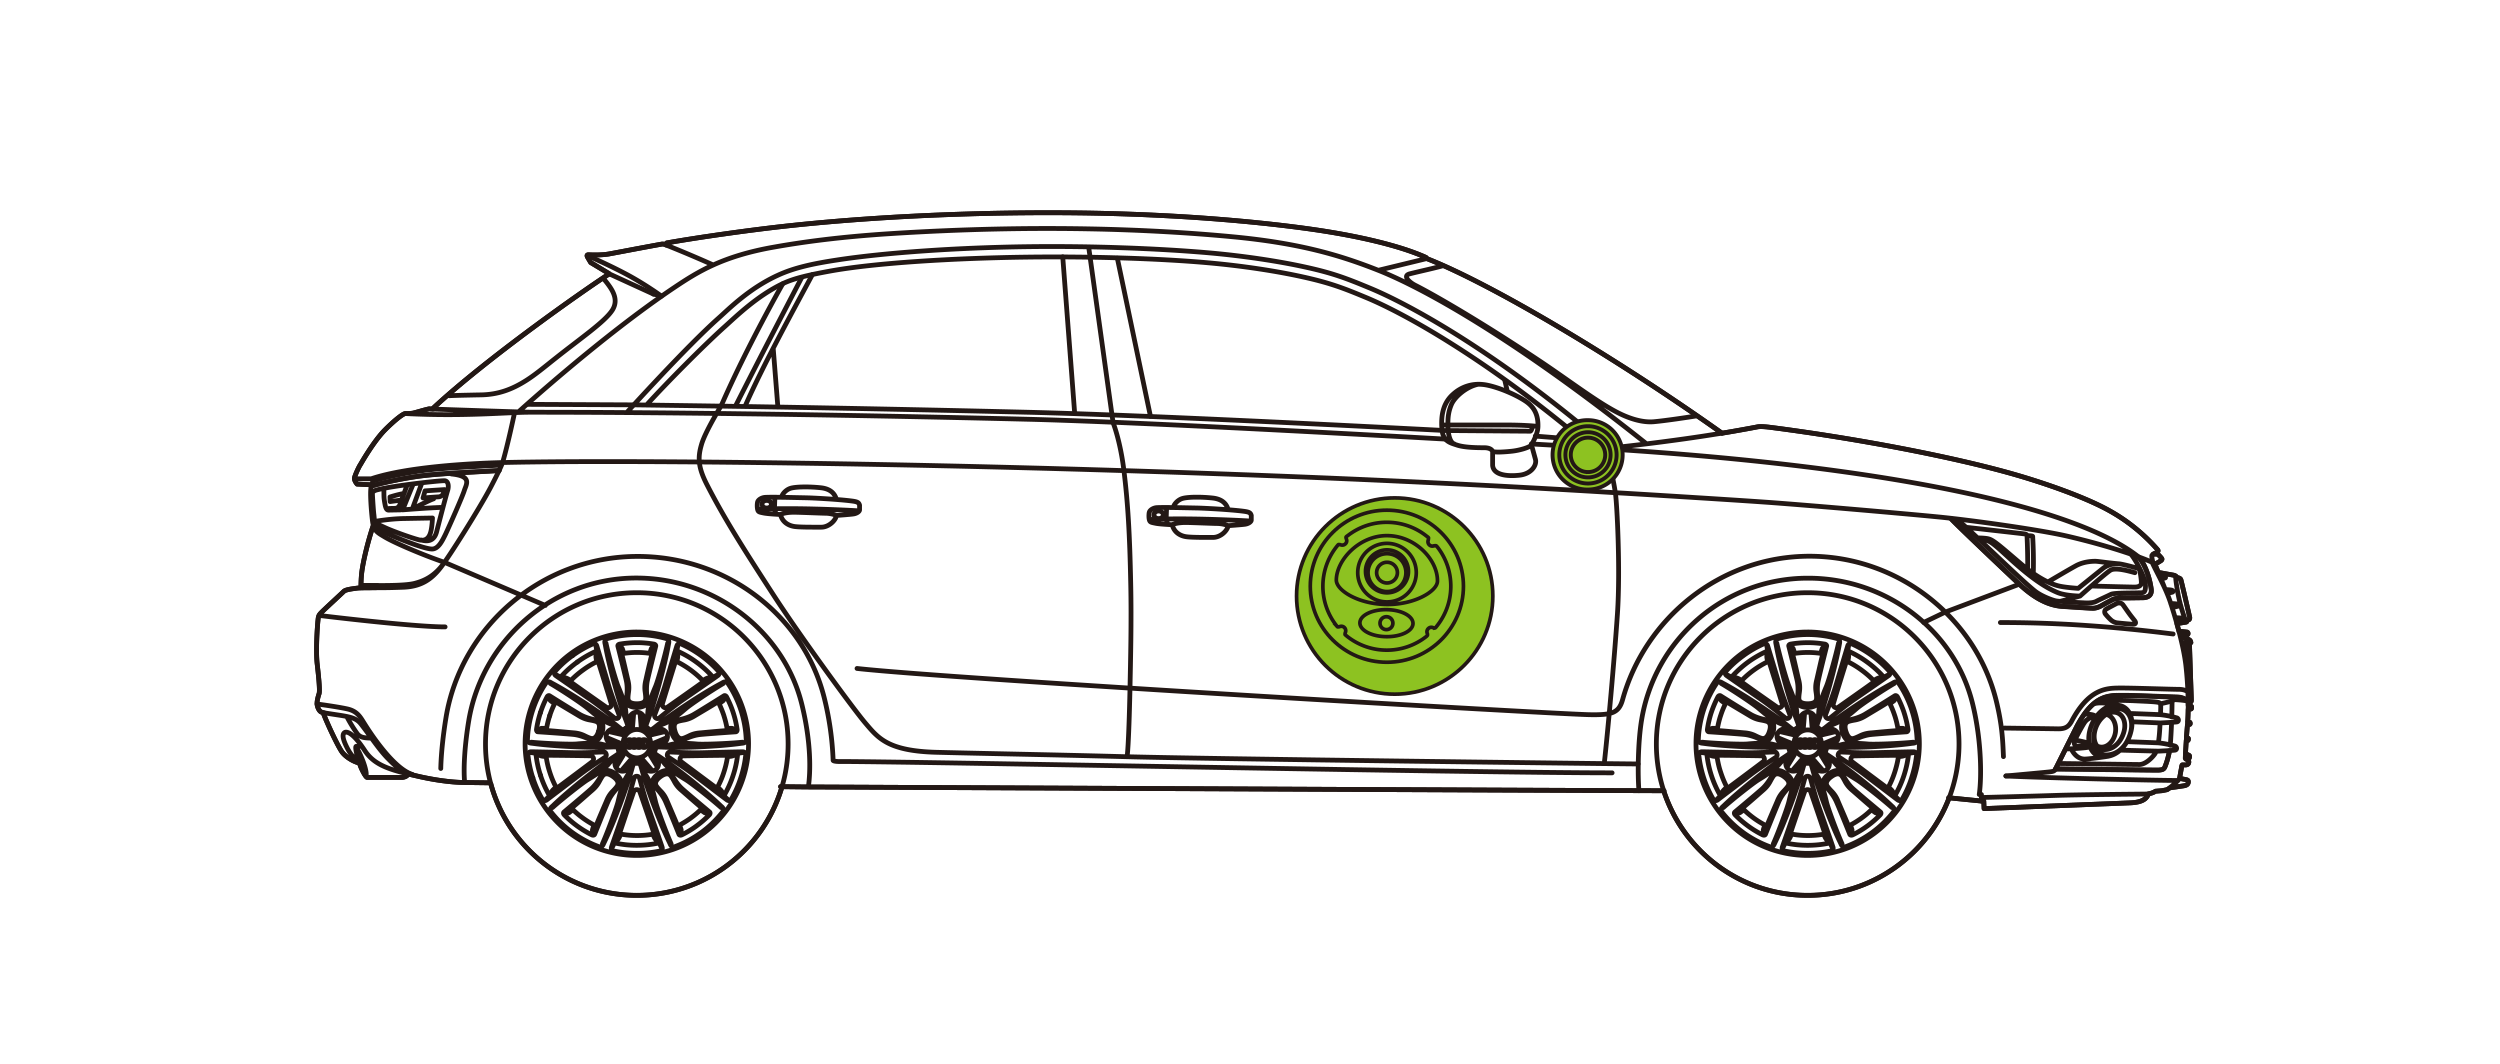 <svg xmlns="http://www.w3.org/2000/svg" width="155.91" height="66.35"><path fill="none" stroke="#231815" stroke-width=".299" stroke-linecap="round" stroke-linejoin="round" d="M33.46 45.478c.05-.345.133-.69.241-1.032m.583.186a5.775 5.775 0 00-.194.772s-.031.162.11.164c.146.002 1.361.117 1.514.129.15.012.416.026.743.186.206.102.385.179.472.175.067-.005.259-.005.397-.438m.22.07c-.099.301-.327.59-.53.522-.205-.065-.699-.354-1.267-.41-.566-.056-2.196-.164-2.196-.164-.061-.002-.106-.065-.093-.16m4.341 1.544a.17.17 0 00-.149-.13m-2.482 3.79c.093.028.256.044.329-.008.07-.055.235-.172.235-.172m-1.276-.142c.618-.555 1.861-1.533 2.193-1.736.334-.203.994-.604 1.317-.995.183-.224.308-.327.479-.445.174-.118.311-.161.28-.256-.032-.096-.054-.19-.054-.19m-3.986 2.349c-.291.228-.295.304-.349.446-.029.088-.308.338-.308.338m-.208-.023c.063.105.188.1.264.046.125-.092 1.43-1.089 2.044-1.559.611-.47 1.399-.97 1.62-1.122m.82-.443s.03.104.039.152c.005.049-.095.127-.262.234-1 .652-2.848 2.109-3.873 3.104-.071.065-.261.187-.098.394m4.466-3.505a.476.476 0 00-.402.194.476.476 0 00.108.664m.226-1.306c.022.078.063.166.104.236 0 0 .052.064-.005.154l-.462.764m-2.708 4.07a6.737 6.737 0 01-1.326-1.271m-.555-.806a7.082 7.082 0 01-.593-1.34m.479-.155c.139.438.334.872.567 1.273m.92 1.197c.244.25.512.48.802.692m.363-.493a5.173 5.173 0 01-.61-.509s-.123-.11-.009-.198c.117-.088 1.032-.896 1.149-.996.113-.099.319-.266.487-.586.11-.203.207-.373.28-.418.06-.037.211-.148.579.118m.137-.185c-.259-.187-.609-.285-.736-.112-.126.174-.356.697-.783 1.077-.425.38-1.677 1.426-1.677 1.426-.049.038-.049.115.019.184m2.605-3.801a.174.174 0 01-.02.16c-.01.012-.019.023-.032.031m-.704 4.831c-.057-.081-.121-.229-.092-.313.026-.089.088-.279.088-.279m.53 1.169c.336-.76.882-2.244.974-2.627.087-.381.266-1.129.537-1.56.154-.243.215-.391.277-.591.058-.201.057-.348.155-.348.1 0 .196-.002.196-.002m-.998 4.512c-.123.349-.198.379-.319.473-.072.056-.224.397-.224.397m2.467-.838c.071-.012.148-.045.115-.158-.028-.113-.819-2.436-.859-2.525a.084.084 0 00-.016-.027.215.215 0 00-.166-.082.213.213 0 00-.161.076c-.006.011-.014.021-.02.03a218.13 218.13 0 00-.855 2.525c-.033.114.049.146.12.155.303.051.615.076.921.076.304.001.617-.021.921-.07m-2.38 1.03c-.12-.025-.151-.146-.123-.235.046-.147.59-1.698.848-2.427.26-.727.489-1.631.565-1.889m.164-.913s-.106 0-.155.007c-.05.008-.09.127-.14.319-.312 1.155-1.125 3.363-1.754 4.647-.043.086-.098.304-.344.216m1.952-5.336a.476.476 0 01-.728.548m1.169-.615c-.079 0-.175-.013-.254-.031 0 0-.075-.027-.146.051l-.582.677M35.7 51.923c.512.37 1.058.658 1.618.869m.938.275c.479.103.977.153 1.459.151m0-.501a6.378 6.378 0 01-1.388-.15m-1.423-.502a6.683 6.683 0 01-.907-.55m.359-.495c.217.158.443.299.671.422 0 0 .144.082.192-.055.046-.137.53-1.257.591-1.398.059-.141.152-.388.404-.647.163-.166.289-.312.311-.397.02-.066.078-.246-.291-.514m.135-.187c.257.186.46.49.334.666-.13.174-.554.554-.782 1.074-.229.524-.834 2.041-.834 2.041-.022.059-.098.082-.182.039m2.805-3.654a.184.184 0 00-.146.066.084.084 0 00-.019.039m2.836 3.53c.055-.081.123-.229.095-.314l-.092-.277m-.53 1.169c-.335-.76-.883-2.245-.973-2.625-.09-.381-.265-1.131-.539-1.557a2.107 2.107 0 01-.276-.594c-.06-.201-.058-.348-.156-.346a2.316 2.316 0 01-.199-.008m1.005 4.516c.124.351.196.378.316.474.076.055.227.394.227.394m-.087.192c.12-.024.153-.146.122-.234-.044-.147-.587-1.698-.849-2.424-.259-.729-.488-1.633-.565-1.891m-.17-.917s.11.003.159.011.091.129.142.32c.312 1.153 1.128 3.361 1.758 4.645.041.088.096.304.341.216m-1.955-5.335a.474.474 0 00.726.546m-1.171-.617c.083 0 .179-.008.257-.025 0 0 .077-.029.145.047l.586.68m3.031 3.832c-.51.371-1.057.66-1.619.871m-.938.275a6.774 6.774 0 01-1.457.149m0-.501c.459 0 .933-.047 1.386-.148m1.422-.504a6.15 6.15 0 00.908-.55m-.357-.493a6.78 6.78 0 01-.673.422s-.146.082-.19-.055c-.048-.136-.533-1.259-.593-1.398-.061-.141-.154-.389-.405-.646-.163-.167-.288-.313-.315-.397-.016-.066-.074-.246.296-.515m-.137-.185c-.26.185-.461.49-.334.664.125.175.552.555.783 1.078.229.522.835 2.037.835 2.037.019.059.095.08.182.037M39.71 48.41c.056 0 .113.024.15.07.006.012.016.025.02.038m4.377 2.164c-.097.028-.256.044-.327-.008a50.602 50.602 0 01-.239-.171m1.276-.143c-.617-.555-1.862-1.531-2.195-1.734-.336-.203-.992-.604-1.318-.994a2.068 2.068 0 00-.478-.445c-.173-.117-.313-.16-.278-.256l.057-.189m3.98 2.345c.294.226.301.304.352.446.029.086.309.336.309.336m-2.976-2.586c-.018.054-.018.127.019.177.007.011.016.019.022.026.075.062 2.045 1.529 2.141 1.598.096.064.152 0 .184-.068.141-.271.265-.563.355-.852.094-.287.171-.594.217-.896.013-.072.007-.158-.114-.162-.114-.006-2.568.03-2.661.036h-.004a.205.205 0 00-.159.141zm3.183 2.564c-.06.104-.186.101-.261.045-.126-.09-1.432-1.084-2.045-1.555-.612-.472-1.4-.968-1.623-1.122m-.815-.441s-.036.104-.043.153c-.009.049.09.125.26.233 1.001.65 2.851 2.107 3.877 3.101.07.065.261.187.099.392m-4.472-3.5a.476.476 0 01.298.858m-.223-1.302a1.07 1.07 0 01-.11.232s-.052.064.005.153l.465.763m2.711 4.07a6.775 6.775 0 001.325-1.274m.552-.806c.247-.423.447-.879.595-1.339m-.477-.155c-.14.438-.336.872-.573 1.273m-.918 1.198c-.242.248-.511.48-.802.692m-.357-.494c.215-.156.419-.326.607-.509 0 0 .122-.11.008-.196-.115-.089-1.033-.896-1.149-.996-.116-.098-.32-.266-.487-.586-.111-.203-.211-.371-.28-.418-.059-.037-.216-.147-.584.121m-.137-.189c.258-.185.609-.283.736-.11.127.174.356.698.786 1.076.426.38 1.68 1.424 1.68 1.424.05.038.046.116-.021.186m-2.605-3.799c-.017.047-.017.112.019.157a.076.076 0 00.03.032m4.233-1.605c-.06-.08-.18-.187-.27-.187h-.291m.949.864c-.828.086-2.408.146-2.8.115-.387-.035-1.157-.096-1.647.03-.282.072-.44.085-.649.08-.209-.006-.346-.052-.38.043a1.977 1.977 0 01-.064.185m4.603.442c.372-.011.421-.072.548-.156.072-.055.446-.093.446-.093m.155.141c.011-.121-.092-.189-.186-.189-.154 0-1.797.037-2.569.059-.771.021-1.7-.039-1.973-.045m-.92-.125s.035-.101.059-.145c.022-.045.148-.047.345-.037 1.192.063 3.547-.033 4.963-.234.092-.013.32 0 .31-.26m-5.677.211a.475.475 0 00.744-.522m-.948.922a1.25 1.25 0 00.053-.253s-.004-.08.093-.121l.825-.347m4.583-1.699c.192.602.301 1.209.325 1.809m-.027.976a6.584 6.584 0 01-.31 1.434m-.476-.155a6.07 6.07 0 00.286-1.366m-.038-1.506a6.257 6.257 0 00-.242-1.033m-.582.187c.083.256.148.512.193.771 0 0 .036.162-.11.164-.145.002-1.36.117-1.51.131-.154.012-.42.026-.742.187-.208.101-.385.177-.472.174-.071-.004-.259-.004-.402-.438m-.215.072c.097.303.323.588.53.521.202-.064.692-.355 1.264-.411.57-.056 2.198-.166 2.198-.166.06-.002.106-.063.09-.159m-4.344 1.545a.176.176 0 01.112-.119.122.122 0 01.042-.008m3.412-3.496c-.004.1-.035.258-.111.311l-.235.171m.258-1.258c-.718.418-2.032 1.3-2.327 1.555-.297.255-.879.758-1.352.943a2.042 2.042 0 00-.571.318c-.168.129-.25.248-.33.188-.08-.059-.161-.115-.161-.115m3.459-3.06c.307-.212.379-.189.533-.194.093-.003.416-.189.416-.189m-3.381 2.028a.212.212 0 00.177.035.132.132 0 00.029-.015c.082-.051 2.086-1.465 2.18-1.539.093-.073.047-.146-.004-.197a5.944 5.944 0 00-1.485-1.085c-.069-.034-.149-.054-.192.056-.038.112-.765 2.456-.788 2.549-.003.012-.003.023-.003.035a.209.209 0 00.086.161zm3.423-2.236c.081.092.04.207-.039.262-.122.092-1.475 1.027-2.111 1.466-.636.437-1.354 1.032-1.566 1.198m-.674.64s.087.062.133.085c.046.021.148-.05.304-.174.927-.753 2.882-2.061 4.144-2.73.087-.047.258-.189.407.025m-4.712 3.174a.46.46 0 01.311-.322.475.475 0 01.598.305m-1.306-.192c.063.047.131.113.185.178 0 0 .047.065.147.043l.87-.205m4.706-1.324a6.722 6.722 0 00-.8-1.657m-.597-.772a6.833 6.833 0 00-1.09-.98m-.294.406c.372.27.725.589 1.032.938m.857 1.241c.161.31.301.636.41.978m-.579.19a6.365 6.365 0 00-.296-.737s-.068-.149-.185-.067c-.12.085-1.175.707-1.305.786-.129.078-.351.223-.707.285-.229.039-.418.082-.485.138-.054.041-.205.155-.063.589m-.22.069c-.096-.303-.085-.668.124-.733.202-.067.771-.125 1.262-.415.492-.288 1.875-1.158 1.875-1.158.05-.035.123-.01.169.075m-4.42 1.306c.043.033.104.051.16.033.012-.004.025-.012.038-.018m-.22-4.524c-.095.031-.233.113-.262.199l-.091.276m1.118-.634c-.174.814-.604 2.336-.756 2.697-.152.36-.448 1.07-.479 1.577-.018.29-.055.444-.126.642-.07.196-.158.313-.078.37.081.06.16.122.16.122m1.839-4.242c.106-.354.063-.421.02-.568-.025-.088.053-.451.053-.451m.182-.104c-.113-.049-.209.026-.238.116-.049.147-.521 1.72-.737 2.461-.22.74-.562 1.607-.653 1.861m-.405.842s-.085-.067-.118-.103c-.037-.035 0-.157.072-.344.427-1.115 1.063-3.382 1.31-4.789.016-.093.097-.303-.152-.375m-1.555 5.463a.476.476 0 00-.264-.869m.586 1.188a1.14 1.14 0 00-.229-.128s-.078-.021-.084-.125l-.076-.891m-.197-4.884c.63 0 1.239.084 1.818.246m.922.331c.446.197.878.449 1.268.734m-.295.406a6.325 6.325 0 00-1.212-.697m-1.444-.427a6.362 6.362 0 00-1.057-.089m0 .612c.268 0 .532.018.791.053 0 0 .166.018.124.156a66.532 66.532 0 00-.345 1.479c-.034.147-.103.405-.052.762.033.229.049.422.021.504-.027.065-.084.244-.54.244m.001.231c.315 0 .657-.129.657-.342 0-.218-.117-.775 0-1.332.124-.56.521-2.142.521-2.142.019-.06-.03-.121-.122-.137m.126 4.61a.192.192 0 01-.078-.144c0-.015.004-.03.007-.043m-2.269-4.322c.093.031.233.114.259.199l.091.278m-1.115-.632c.174.811.607 2.332.757 2.693.15.36.448 1.07.479 1.577.021.29.057.444.127.642.071.196.158.314.078.37l-.162.119m-1.84-4.237c-.105-.354-.063-.42-.019-.567.026-.089-.053-.452-.053-.452m-.182-.104c.109-.05.207.026.239.116.045.147.52 1.72.736 2.46.221.741.566 1.608.656 1.86m.402.837s.087-.063.123-.098c.035-.035-.003-.157-.071-.342-.431-1.117-1.068-3.381-1.316-4.787-.02-.096-.1-.305.148-.379m1.563 5.463a.47.47 0 01-.212-.393c0-.264.215-.476.476-.476m-.585 1.184a1.07 1.07 0 01.226-.124s.078-.021.087-.125l.072-.891m.197-4.884c-.631 0-1.242.086-1.824.248m-.917.331c-.446.197-.88.447-1.271.732m.298.404c.366-.271.78-.506 1.208-.692m1.448-.43a6.57 6.57 0 011.059-.089m-.001.612c-.27 0-.533.019-.792.055 0 0-.165.017-.124.156.043.137.31 1.33.347 1.479.036.148.102.404.052.763-.032.228-.052.423-.021.503.022.064.086.243.54.243m0 .23c-.32 0-.661-.129-.661-.342 0-.218.121-.775 0-1.332-.124-.559-.524-2.142-.524-2.142-.016-.06.028-.121.125-.137m-.125 4.61a.176.176 0 00.079-.144c0-.015-.003-.026-.005-.043m.255 1.789a.855.855 0 101.709 0 .855.855 0 10-1.709 0zm-6.116.004a6.966 6.966 0 006.968 6.966 6.966 6.966 0 100-13.932 6.967 6.967 0 00-6.968 6.966zm-2.47.019c0 5.213 4.227 9.438 9.438 9.438s9.434-4.225 9.434-9.438c0-5.211-4.223-9.437-9.434-9.437s-9.438 4.226-9.438 9.437zm75.564-20.47c-.551.091-2.025.312-2.713.371-.686.058-1.518-.181-2.355-.628-1.316-.698-3.027-2.016-4.838-3.219-3.641-2.424-6.508-4.071-7.676-4.664-.334-.168-.838-.59-.33-.717.611-.154 1.66-.381 2.09-.512m45.418 28.146c.014-.349.02-.673.02-.978 0 0 .133-.082.133-.133v-.119m-.163 1.585c-.012.32-.029.662-.053 1.03a4.685 4.685 0 01-.033.377m-.047.353a4.951 4.951 0 01-.275.979c-.059.147-.107.233-.496.233-.393 0-5.697-.071-6.334-.071m-2.258-11.53l-4.6 1.732-1.359.652m13.998 10.734c-.121.258-.346.483-1.119.517s-9.117.359-9.117.359l-.018-.463-.24-.018-1.949-.194m-98.695-1.397c.027-.091-.014-.412-.195-.887-.184-.475-.354-.779-.419-.84m3.228 1.636c-.052.187-.337.216-.337.216h-2.213c-.086 0-.352-.494-.456-.81-.107-.313-.353-1.128-.217-1.128.135 0 .342-.004.342-.004m.601-.504c-.4-.018-.694-.016-.897-.295a8.403 8.403 0 01-.645-1.058m.781 2.905c-.373-.087-.868-.394-1.077-.69-.281-.392-.976-1.902-1.146-2.373l.029-.07-.154-.041c-.095-.025-.207-.168-.265-.389-.06-.221.035-.547.106-.767.068-.222-.055-1.302-.117-1.835-.095-.811 0-2.314.053-2.78.025-.266.078-.317.261-.5.181-.18 1.229-1.147 1.342-1.258.109-.112.495-.159.84-.206.176-.021.625-.023 1.167-.023m0 0a39.023 39.023 0 001.774-.035c1.115-.058 1.733-.545 2.267-1.231.536-.685 2.411-3.672 3.099-4.972.683-1.303.757-1.57.757-1.57.314-1.045.744-3.086.744-3.086m1.002-.053c-1.522 0-4.094.278-7.812.082m-2.943 21.604c-.275-.081-.512-.421-.679-.747-.266-.521-.353-.875-.133-.979m6.237-6.572c-2.001 0-7.711-.697-7.711-.697m3.237-5.643c-.323.947-.641 2.238-.728 2.982-.041.348-.044.767-.044.767s.407.011 1.021.011l-.091.139m.091-.139h.006c.617 0 1.798.001 2.321-.135.526-.137 1.238-.406 1.859-1.313m0 .001c-1.151-.383-3.06-1.184-3.715-1.574-.373-.227-.611-.334-.724-.733m.001-.001a2.054 2.054 0 01-.049-.254c-.093-.759-.152-1.743-.1-2.069.013-.08.025-.146.04-.203m0 0c.044-.166.103-.23.236-.275.411-.139 1.974-.506 3.356-.659 1.384-.149 3.82-.245 4.519-.302m68.785-1.016c18.285 1.137 29.506 3.731 33.299 6.745m-110.2-4.493l-.896-.045s-.174-.19-.168-.365c.006-.117.255-.682.375-.854.039-.062.808-1.438 1.552-2.183.611-.611 1.118-.996 1.246-.996.127-.001.399-.006.502-.033.303-.075.75-.217.993-.262 0 0 .097.01.239.015m.001-.001c1.073.038 5.667.197 6.229.197 6.878 0 17.529.11 30.854.438 6.047.149 18.095.795 26.072 1.239m-17.402 4.264c-.024.141-.033.639-.033.719s.055.227.123.343m5.104-.219c-1.185-.069-4.164-.197-6.184-.094m6.261-.247c-.044-.175-.133-.222-.486-.268-.842-.109-2.457-.193-2.9-.202-.861-.015-1.962-.048-2.492-.024-.229.01-.463.153-.488.313m-.002-.001c-.022.141-.02.305 0 .407.037.2.11.196.391.256.277.06 1.043.091 1.043.091m0 0s.24-.137.838-.137c.337 0 1.759.061 1.944.061.417 0 .711.137.711.137m0-.001s.862-.059 1.068-.092c.208-.035.372-.152.372-.258v-.283m-1.44.633c-.052.322-.484.732-.941.732-.453 0-1.348.008-1.691-.045-.337-.051-.738-.252-.86-.748m3.492-.933c-.068-.229-.234-.652-.977-.731-.74-.079-1.569-.069-1.892.034-.32.105-.546.412-.546.561m29.507-3.973c-9.363-7.457-14.811-10.064-16.727-10.822-2.273-.897-4.779-1.686-9.12-2.095-4.915-.464-12.115-.782-21.324-.192-3.213.207-5.512.529-7.292.847-3.146.559-4.697 1.524-6.162 2.505-4.548 3.049-9.737 7.773-9.737 7.773m103.602 22.848a1.537 1.537 0 01-.094.13c-.191.186-.525.468-.525.468m.525-.468c-1.457-.002-8.352-.164-10.736-.28M98.643 27.403c-3-2.513-5.756-4.479-8.08-5.943-2.195-1.389-4.074-2.364-5.33-2.889-1.418-.59-2.234-.914-3.961-1.297-1.637-.363-3.753-.692-5.96-.888-2.949-.261-7.202-.405-11.282-.351-4.493.06-9.471.355-12.328.882-1.214.224-2.141.421-2.873.766-1.595.752-2.948 2.075-3.59 2.651-1.386 1.242-3.669 3.551-4.892 4.894m59.985 2.721c-3.566-3.075-6.84-5.424-9.535-7.107-2.225-1.389-4.121-2.364-5.391-2.887-1.43-.592-2.256-.916-4-1.299-1.65-.362-3.792-.692-6.022-.889-2.977-.26-7.181-.437-11.296-.383-4.542.061-8.991.385-11.895.831-1.515.231-2.667.483-3.684.952-1.804.826-3.058 2.105-3.706 2.68-2.009 1.787-5.692 5.854-5.692 5.854m-5.102 12.058l-6.29-2.69m97.224 12.117c-.043-1.064-.084-1.988-.453-3.499-1.262-5.106-6.035-8.999-11.646-8.999-5.578 0-10.264 3.902-11.654 8.952m-.653 4.558c-8.877-.002-43.264-.705-48.238-.707-.125 0-.342-.023-.342-.076a18.96 18.96 0 00-.545-3.861C50.154 38.449 45.38 34.7 39.768 34.7c-6.012 0-11.032 4.41-11.954 10.051-.174 1.064-.302 2.208-.326 3.174m1.488.875c-.087-.996.026-2.447.252-3.822.811-4.969 5.157-8.93 10.454-8.93 4.942 0 9.212 3.364 10.321 7.866.598 2.428.543 4.24.41 5.162m-30.201-4.623c1.371.232 1.907.215 2.279.674.498.622 1.144 1.619 1.703 2.178.499.499.846.896 2.063 1.148m77.514.86c-3.117 0-52.507-.234-53.274-.234-.126 0-.791-.006-1.815-.02m-18.144-.238l-1.562-.021s-1.066.015-2.719-.347c-1.916-.424-2.887-.697-3.516-1.656-.681-1.042-1.054-1.176-1.22-1.129m79.217-14.941c-28.447-1.744-60.366-2.105-69.397-1.881-2.143.055-5.997.279-8.184 1.012H22.1m79.089 13.782c-.232.836-.688.954-2.043.931-2.182-.037-39.885-2.23-45.698-2.883M45 25.265s-1.009 1.627-1.247 2.441c-.24.813-.231 1.415.336 2.521 1.103 2.154 2.323 4.06 4.119 6.832 1.641 2.538 4.932 7.054 5.742 8.013.815.957 1.413 1.768 4.475 1.845 3.364.086 6.551.135 11.967.278 5.41.142 29.656.426 29.656.426l2.109.023m-2.089-19.661c.486 1.551.59 2.213.678 2.787.088.576.314 4.689.123 7.514s-.596 7.3-.822 9.338M88.973 16.126l-3.014.731m21.43 10.157c-6.711-4.768-14.484-9.354-18.408-10.888-.033-.013.008-.042-.07-.079-.641-.291-2.631-1.098-6.98-1.732-2.736-.396-7.51-.899-13.63-1.02-5.406-.107-12.449.079-18.93.766-2.729.289-6.097.787-7.767 1.086-.062 0-.062.105-.062.105m2.924 1.267a78.256 78.256 0 00-2.909-1.231m0-.001l-.146-.057s-.051-.011-.116-.011c-1.563.284-2.853.536-3.309.617-.479.086-1.105.063-1.245.054-.139-.011-.148.043-.107.129.043.083.208.355.208.355l1.21.728.019.009m-.001.001l2.682 1.228M136.295 47s.193.089.225.109c.057.032.031.196-.045.207-.07.008-.154.02-.154.02m.034-1.333l.107.038c.031.012.012.13-.021.138-.016.005-.061.011-.098.017m.089-1.178l.131.028c.029.01.041.116-.002.129-.043.01-.143.021-.143.021m.049-1.206s.17.051.195.063c.021.013.027.147-.021.16-.039.011-.174.017-.174.017m-.008-.495s-.26-.24-.688-.248c-.457-.013-2.697-.115-3.453-.104-.098.002-.193.001-.299.003m.001-.001a2.467 2.467 0 00-.775.117m-.001 0c-.535.182-1.121.648-1.742 1.84l-1.313 2.622m8.26-4.799s-.139-.175-.568-.175-3-.092-3.752-.082c-.781.012-1.887.059-2.957 2.115-.176.291-.357.441-.857.43-.5-.01-3.303-.047-3.303-.047m10.513-5.867c-3.629-.454-7.076-.715-10.773-.715m11.791 1.252h-.248l.025 1.426m.149 2.348c.152-.035.193-.087.193-.175 0-.087-.09-2.575-.119-3.599l.088.002s-.01-.1-.059-.146c-.082-.081-.34-.136-.34-.136l-.004-.195c.033 0 .115-.003.162-.008.088-.005.088-.159 0-.174l-.504-.052m-1.659-4.27c.266.589.811 1.517 1.121 2.444.307.929.834 2.724.973 3.971.139 1.245.184 2.675.104 3.612-.084.96-.143 2.12-.143 2.161s.07.067.125.091a.155.155 0 01.096.164c-.012.091-.066.151-.164.161-.072.008-.203.002-.23.002-.047 0-.051.132-.08.272l-.102.568s.375.071.436.086c.064.017.129.055.107.17-.021.117-.104.178-.293.209-.195.032-.852.123-.852.123l-.176.116-.313.063-.41.034s-.227.164-.582.174c-.361.009-4.01.034-5.641.087-1.629.053-4.637.131-4.637.131m-1.904-17.406c.518.549 3.648 3.509 4.146 3.977.498.467 1.521 1.421 2.807 1.504 1.289.083 1.742.114 1.912.114.164 0 .342-.052.559-.176.219-.126.568-.312.674-.363.102-.051.365-.114.539-.103.178.01 1.09-.01 1.311-.01.213 0 .6-.064.549-.521-.053-.456-.279-1.438-.791-2.024m.931-.173c.098-.004.25-.002.293.031.039.033.182.18.225.251.025.043 0 .091-.061.132-.063.041-.271.166-.271.166-.049.031-.109.016-.025.223.084.204.371.883.508 1.237m1.37 2.169c-.088-.131-.35-.977-.441-1.4-.117-.51-.219-1.234-.215-1.389m.658 2.746s.135-.061.164-.07c.029-.014.068-.072.053-.158-.031-.146-.518-2.254-.551-2.34-.02-.055-.076-.096-.141-.112-.063-.017-.148-.034-.148-.034m.043 2.882c.096-.012.408-.063.574-.091.037-.009.053-.032.047-.091m-.617-2.691c-.031-.041-.059-.121-.256-.154a90.218 90.218 0 01-.908-.164m-.311-1.138c.076-.045.178-.085.223-.112.082-.043.092-.113.047-.164a11.192 11.192 0 00-3.129-2.502c-1.449-.789-3.898-1.656-5.928-2.231-3.748-1.063-9.609-2.188-14.98-2.885-.303-.04-.711-.089-.939-.041-.264.055-1.576.293-2.193.39m-7.654.507c-.826-.069-2.636-.222-3.986-.324m-5.818-.358c-5.607-.29-18.458-.947-25.837-1.13-12.586-.308-21.816-.42-24.556-.461m67.85 1.765c-.615.096-1.629.27-3.773.549s-3.469.401-3.547.42c0 0-.49-.082-2.188-.164-.279-.014-1.123-.061-2.383-.132m5.24 3.04c.525.026 6.666.401 9.283.584 2.613.184 8.691.715 10.824.924 2.137.209 6.35.803 8.07 1.2 2.682.622 4.631 1.331 5.197 1.587.137.064.156.045.137-.017-.016-.06-.064-.278-.051-.356.006-.029.045-.062.09-.089m1.437 4.22c.141-.028.395-.082.439-.097.059-.017.039-.081-.029-.116-.07-.033-.484-.048-.484-.048m-.19-.631a9.4 9.4 0 00.396-.088c.061-.017.039-.081-.031-.115-.059-.03-.348-.044-.451-.049m-.607-1.534c.117-.023.23-.05.258-.059.063-.016 0-.081-.076-.104a1.792 1.792 0 00-.264-.043m.457 1.109c.137-.028.295-.063.33-.073.061-.018.051-.086-.016-.121-.053-.025-.287-.037-.414-.042"/><path fill="none" stroke="#231815" stroke-width=".299" stroke-linecap="round" stroke-linejoin="round" d="M134.289 34.559c.074-.043.178-.084.223-.111.082-.043.092-.113.047-.166a11.256 11.256 0 00-3.129-2.5c-1.449-.788-3.9-1.656-5.928-2.231-3.748-1.063-9.609-2.188-14.98-2.885-.303-.04-.711-.089-.939-.041-.264.055-1.576.293-2.193.39m-57.411-9.668s-.767 1.47-1.917 3.689c-1.148 2.218-2.171 4.243-2.171 4.243m20.386-9.259l.745 9.767m2.66-9.683l2.064 9.853m22.106-2.209l.143.622M67.9 15.449l1.453 10.455.065.461s.438 1.092.669 2.937c.254 2.06.368 4.013.429 7.103.052 2.371-.013 4.898-.045 6.513-.08 3.717-.177 4.244-.177 4.244M39.54 25.249l-6.622-.032m15.305-3.464l.286 3.608m2.155-8.236c-1.196 2.234-3.081 5.665-4.181 8.171m2.332-7.597s-2.221 3.895-3.848 7.629M19.78 43.906s1.216.16 1.868.303c.657.145.831.527 1.104.957.27.432 1.737 2.729 2.949 3.128m11.935-30.923c.478.583 1.008 1.242.554 1.967-.461.723-1.948 1.734-3.556 3.012-.629.497-1.233 1.006-1.81 1.371-.897.573-1.764.885-2.808.905-1.713.032-2 .053-2 .053m9.959-7.586c-1.418.91-7.645 5.267-10.997 8.396m9.673-9.545s1.498.654 2.603 1.261c1.101.606 1.993 1.261 1.993 1.261l-.495-.127M23.151 30.323c.415-.139 2.021-.522 3.405-.674 1.382-.15 3.871-.244 4.568-.303m80.901 17.025a.245.245 0 10.49 0 .243.243 0 00-.246-.243.244.244 0 00-.244.243zm.299 0c0 .135.109.246.246.246s.242-.111.242-.246-.105-.243-.242-.243-.246.109-.246.243zm.303 0c0 .135.109.246.242.246a.245.245 0 10-.242-.246zm.311 0c0 .135.111.246.244.246a.245.245 0 10-.244-.246zm-5.68-2.97c.002.1.037.258.109.311l.234.172m-.257-1.26c.721.418 2.033 1.297 2.33 1.552.299.256.881.758 1.354.943.27.107.406.191.568.318.172.127.254.246.332.186.082-.057.166-.11.166-.11m-3.467-3.062c-.307-.208-.381-.188-.537-.194-.088-.002-.414-.188-.414-.188m3.387 2.028a.212.212 0 01-.18.033c-.01-.004-.021-.008-.031-.015a181.837 181.837 0 01-2.178-1.537c-.096-.072-.051-.146.002-.196a5.891 5.891 0 011.494-1.081h-.004c.068-.033.146-.053.189.059.043.109.77 2.455.793 2.547l.002.033a.212.212 0 01-.087.157zm-3.428-2.233c-.08.09-.039.207.039.263.123.09 1.473 1.024 2.111 1.462.639.436 1.357 1.031 1.57 1.195m.67.642s-.084.061-.131.084c-.045.023-.146-.05-.303-.177-.926-.749-2.887-2.054-4.146-2.726-.088-.045-.26-.188-.408.029m4.715 3.166a.458.458 0 00-.309-.319.476.476 0 00-.6.305m1.309-.19c-.063.049-.135.11-.186.174 0 0-.049.067-.15.043l-.869-.203m-4.709-1.32a7.002 7.002 0 01.799-1.655m.598-.773a6.908 6.908 0 011.094-.979m.291.404a6.524 6.524 0 00-1.031.936m-.858 1.244a6.78 6.78 0 00-.412.977m.584.191c.082-.257.18-.503.297-.736 0 0 .064-.152.184-.069.119.082 1.172.704 1.303.784.131.078.354.221.707.283.229.041.418.082.484.137.053.044.209.156.066.588m.219.072c.1-.303.082-.668-.121-.733-.205-.065-.773-.123-1.264-.412-.496-.288-1.875-1.157-1.875-1.157-.053-.035-.127-.01-.172.076m4.422 1.304a.177.177 0 01-.158.029.118.118 0 01-.039-.02m-4.813.825c.061-.08.18-.188.273-.188h.289m-.951.867c.83.082 2.41.143 2.801.111.391-.035 1.156-.099 1.646.029a2.1 2.1 0 00.65.078c.211-.006.344-.052.377.042l.063.187m-4.599.445c-.369-.009-.42-.071-.545-.157-.074-.052-.447-.091-.447-.091m3.879.554c.01-.008.016-.017.023-.025a.2.2 0 00.023-.182.196.196 0 00-.152-.14c-.1-.007-2.551-.04-2.668-.034-.119.004-.125.09-.113.162.049.303.119.611.217.897.094.29.209.581.348.853.033.068.09.133.186.068.098-.068 2.063-1.537 2.136-1.599zm-4.036-.411c-.012-.121.092-.19.186-.19.154 0 1.797.034 2.568.056.775.021 1.703-.039 1.973-.047m.918-.123s-.031-.104-.051-.146c-.025-.047-.152-.048-.35-.038-1.193.063-3.549-.03-4.959-.229-.096-.015-.322 0-.313-.26m5.677.203a.474.474 0 01-.744-.521m.945.923a1.006 1.006 0 01-.049-.251s.004-.082-.092-.122l-.828-.345m-4.584-1.696a6.92 6.92 0 00-.324 1.81m.027.976c.053.486.156.974.305 1.434m.479-.154a6.457 6.457 0 01-.285-1.369m.04-1.506c.047-.346.127-.69.236-1.033m.585.186a5.575 5.575 0 00-.191.772s-.035.162.111.164c.141.002 1.359.117 1.51.129.154.012.42.027.742.186.207.102.385.178.471.174.07-.004.26-.004.4-.437m.217.07c-.096.301-.322.59-.525.522-.207-.065-.697-.354-1.268-.41s-2.197-.164-2.197-.164c-.063-.002-.107-.065-.09-.159m4.337 1.543c-.016-.053-.053-.104-.107-.121-.014-.004-.029-.006-.043-.008m-2.482 3.789c.098.028.256.043.33-.008l.236-.172m-1.277-.142c.621-.556 1.863-1.532 2.197-1.736.334-.203.992-.604 1.313-.995.188-.224.309-.327.482-.446.17-.119.309-.16.279-.255-.033-.096-.057-.192-.057-.192m-3.982 2.351c-.293.228-.297.304-.35.447-.031.087-.307.338-.307.338m-.208-.025c.061.106.184.101.262.048a484.09 484.09 0 002.041-1.56c.611-.47 1.4-.97 1.623-1.122m.818-.443s.033.104.039.152c.01.049-.094.127-.258.234-1.002.652-2.848 2.109-3.875 3.104-.068.066-.26.187-.104.394m4.471-3.505a.474.474 0 00-.294.858m.226-1.305a.93.93 0 00.105.235s.049.064-.004.154l-.465.764m-2.708 4.07c-.51-.371-.953-.8-1.33-1.271m-.547-.807a6.9 6.9 0 01-.596-1.339m.479-.154c.143.438.332.871.568 1.272m.92 1.197c.244.25.514.48.805.693m.357-.494a5.568 5.568 0 01-.607-.51s-.123-.111-.01-.197a74.217 74.217 0 001.148-.996c.113-.099.32-.266.488-.586.109-.205.209-.373.279-.418.059-.037.213-.148.584.119m.132-.186c-.254-.188-.607-.285-.734-.112-.125.175-.354.697-.781 1.077s-1.68 1.426-1.68 1.426c-.049.038-.049.115.02.184m2.604-3.801a.187.187 0 01-.021.16c-.008.012-.02.022-.029.031m-.706 4.831c-.053-.081-.121-.229-.092-.313.025-.088.09-.278.09-.278m.53 1.168c.338-.76.879-2.245.971-2.626.09-.382.266-1.13.539-1.56.156-.244.217-.392.277-.593.055-.2.055-.346.152-.346.104 0 .199-.002.199-.002m-1 4.511c-.123.349-.197.379-.318.474-.072.056-.225.396-.225.396m2.467-.838c.072-.012.152-.044.119-.158a306.26 306.26 0 00-.861-2.525c-.002-.01-.01-.019-.014-.027a.22.22 0 00-.168-.081c-.057 0-.129.026-.164.075a.077.077 0 00-.014.031c-.037.088-.83 2.41-.859 2.524s.047.146.121.155c.301.051.613.076.916.076.307.001.62-.021.924-.07m-2.379 1.03c-.117-.026-.154-.146-.125-.235.051-.147.59-1.698.848-2.427.26-.727.488-1.631.566-1.889m.166-.912s-.107 0-.156.006c-.051.008-.09.127-.143.319-.313 1.155-1.125 3.363-1.748 4.647-.043.086-.102.304-.346.216m1.95-5.336a.47.47 0 01-.063.44.472.472 0 01-.662.108m1.168-.615c-.078 0-.176-.013-.254-.031 0 0-.076-.027-.143.051l-.586.677m-3.03 3.837c.512.37 1.057.658 1.621.869m.937.275c.477.102.977.153 1.457.151m-.002-.501a6.43 6.43 0 01-1.387-.15m-1.419-.502a6.334 6.334 0 01-.908-.551m.357-.494c.217.158.443.299.674.422 0 0 .145.082.189-.056.049-.136.533-1.258.594-1.397.057-.142.154-.387.406-.647.158-.166.287-.312.309-.397.018-.066.076-.246-.293-.514m.135-.187c.26.186.461.49.332.665-.123.175-.551.554-.781 1.075-.225.524-.834 2.041-.834 2.041-.018.059-.092.082-.18.039m2.806-3.653a.179.179 0 00-.146.065c-.006.012-.014.023-.02.039m2.838 3.53c.055-.081.121-.229.092-.314-.027-.088-.092-.276-.092-.276m-.525 1.167c-.34-.759-.887-2.244-.975-2.624-.09-.381-.268-1.13-.539-1.557a2.113 2.113 0 01-.277-.594c-.059-.201-.057-.348-.156-.346-.102.001-.197-.007-.197-.007m1.001 4.515c.125.349.201.378.32.474.072.055.223.394.223.394m-.086.192c.119-.024.152-.146.123-.234-.047-.148-.59-1.698-.848-2.424-.26-.729-.49-1.633-.568-1.891m-.168-.916s.109.002.156.01c.051.009.092.127.143.32.311 1.153 1.127 3.361 1.756 4.645.041.087.1.304.348.215m-1.959-5.334a.477.477 0 00.729.546m-1.173-.617c.082 0 .176-.008.256-.027 0 0 .074-.027.145.05l.584.679m3.033 3.832a6.887 6.887 0 01-1.615.87m-.942.276c-.48.104-.975.15-1.459.149m-.002-.501c.463 0 .938-.047 1.393-.148m1.422-.504c.311-.155.615-.336.904-.549m-.359-.494a5.895 5.895 0 01-.67.42s-.145.084-.191-.053c-.045-.136-.535-1.26-.594-1.398a1.795 1.795 0 00-.406-.646c-.162-.166-.287-.313-.311-.396-.02-.066-.076-.247.293-.514m-.137-.187c-.256.186-.459.49-.33.665.127.174.549.554.779 1.077.229.521.836 2.037.836 2.037.023.058.1.08.186.037m-2.815-3.653a.184.184 0 01.148.069.144.144 0 01.02.039m4.379 2.163c-.096.028-.256.045-.332-.008-.07-.053-.232-.171-.232-.171m1.275-.143c-.621-.556-1.863-1.531-2.197-1.735-.334-.202-.992-.603-1.316-.993a2.175 2.175 0 00-.479-.445c-.174-.117-.313-.16-.281-.256.033-.095.059-.189.059-.189m3.982 2.345c.293.226.297.304.35.447.033.086.307.336.307.336m-2.974-2.587c-.018.054-.018.128.021.177.006.011.014.019.021.026.074.062 2.039 1.529 2.137 1.598.098.064.152 0 .188-.068a5.45 5.45 0 00.354-.852 6.27 6.27 0 00.221-.896c.01-.072.002-.158-.115-.162-.115-.006-2.572.03-2.668.037a.285.285 0 00-.035.008.219.219 0 00-.124.132zm3.184 2.564c-.063.104-.186.101-.264.046a402.37 402.37 0 01-2.045-1.556c-.611-.472-1.4-.968-1.625-1.122m-.812-.441s-.035.104-.041.153c-.012.05.092.125.258.234 1.002.649 2.852 2.106 3.879 3.1.07.065.256.187.1.392m-4.475-3.5a.475.475 0 01.298.858m-.222-1.302a1.01 1.01 0 01-.111.232s-.047.064.004.153l.465.763m2.712 4.07c.51-.373.951-.803 1.328-1.274m.551-.806c.246-.423.449-.879.594-1.339m-.477-.154a6.495 6.495 0 01-.57 1.272m-.918 1.197c-.244.25-.512.482-.803.695m-.361-.496c.221-.156.42-.326.609-.51 0 0 .123-.109.008-.195-.115-.088-1.033-.896-1.148-.996-.117-.098-.322-.267-.492-.586-.105-.205-.205-.371-.279-.418-.059-.037-.211-.147-.578.121m-.138-.189c.26-.187.613-.283.736-.11.127.174.357.698.783 1.076.426.38 1.682 1.424 1.682 1.424.049.038.049.116-.02.184m-2.605-3.797a.166.166 0 00.016.158c.01.012.021.022.027.031m4.237-1.605c-.057-.08-.178-.188-.271-.188h-.291m.949.865c-.826.086-2.408.146-2.795.115-.391-.034-1.158-.096-1.648.031a2.142 2.142 0 01-.65.079c-.209-.006-.348-.052-.377.043s-.068.185-.068.185m4.606.442c.367-.011.416-.072.543-.156.076-.055.449-.092.449-.092m.154.14c.01-.12-.094-.19-.186-.19-.154 0-1.797.038-2.568.06-.773.021-1.703-.039-1.973-.045m-.923-.125s.035-.101.059-.145c.023-.045.148-.047.35-.037 1.191.063 3.545-.033 4.957-.234.1-.013.32 0 .313-.26m-5.679.211a.473.473 0 00.438.076.472.472 0 00.309-.598m-.95.922c.023-.077.049-.17.053-.253 0 0-.004-.08.092-.121l.824-.347m4.584-1.699a6.86 6.86 0 01.328 1.809m-.028.977a6.948 6.948 0 01-.311 1.433m-.476-.154c.143-.439.242-.902.289-1.367m-.039-1.506a6.44 6.44 0 00-.244-1.035m-.58.189c.084.256.145.512.191.77 0 0 .035.164-.107.166-.145.002-1.363.117-1.512.131-.152.011-.418.027-.744.187-.207.101-.387.177-.471.173-.07-.002-.26-.004-.398-.438m-.221.072c.098.303.326.589.529.521.205-.066.699-.355 1.264-.411.568-.056 2.199-.167 2.199-.167.063-.001.107-.063.094-.158m-4.344 1.545a.178.178 0 01.109-.119.119.119 0 01.045-.008m3.413-3.496c-.006.1-.039.258-.111.31l-.236.172m.261-1.258c-.723.418-2.035 1.299-2.332 1.554-.295.257-.881.759-1.354.944-.266.107-.404.191-.57.318s-.25.248-.33.188c-.08-.059-.162-.115-.162-.115m3.463-3.061c.303-.211.381-.188.535-.193.088-.003.412-.189.412-.189m-3.381 2.027c.047.034.117.055.176.035a.162.162 0 00.033-.013c.08-.052 2.086-1.468 2.174-1.54.096-.073.051-.146 0-.197a5.703 5.703 0 00-.703-.6 5.6 5.6 0 00-.785-.485c-.064-.034-.15-.054-.188.056-.043.112-.766 2.457-.787 2.549-.006.012-.006.023-.006.033 0 .063.037.129.086.162zm3.422-2.235c.08.091.039.207-.037.262-.125.092-1.473 1.027-2.113 1.466-.637.437-1.35 1.032-1.566 1.198m-.671.64s.088.063.129.085c.047.022.15-.05.305-.175.928-.752 2.887-2.06 4.146-2.729.084-.047.26-.189.404.025m-4.712 3.174a.475.475 0 01.909-.017m-1.308-.192a.994.994 0 01.189.178s.045.065.145.043l.873-.205m4.707-1.324a6.73 6.73 0 00-.803-1.657m-.597-.772a6.624 6.624 0 00-1.09-.98m-.295.406c.373.27.727.589 1.037.938m.856 1.241c.158.31.297.636.41.978m-.582.19a5.588 5.588 0 00-.297-.737s-.068-.149-.186-.068c-.119.085-1.17.708-1.299.787-.133.078-.35.223-.709.285-.229.039-.418.082-.486.138-.051.041-.203.153-.064.589m-.221.069c-.098-.303-.082-.67.123-.733.203-.067.773-.125 1.266-.415a99.266 99.266 0 001.873-1.158c.051-.035.127-.01.172.075m-4.42 1.306c.043.033.105.051.156.033.018-.005.027-.012.039-.018m-.22-4.523c-.094.03-.232.111-.258.198l-.092.277m1.117-.635c-.176.814-.605 2.336-.758 2.697-.15.36-.447 1.07-.477 1.577a2.173 2.173 0 01-.127.642c-.068.196-.156.313-.074.371.08.06.154.121.154.121m1.845-4.242c.102-.354.059-.42.018-.568-.023-.088.049-.451.049-.451m.185-.104c-.111-.049-.209.026-.24.117a684.6 684.6 0 00-.736 2.461c-.219.739-.563 1.606-.654 1.86m-.402.842s-.086-.069-.119-.103c-.035-.035 0-.157.07-.344.428-1.114 1.064-3.381 1.314-4.789.012-.092.096-.303-.152-.375m-1.554 5.463a.476.476 0 00-.271-.869m.585 1.188a.985.985 0 00-.221-.127s-.078-.022-.088-.125l-.074-.892m-.203-4.885c.633 0 1.244.087 1.826.248m.919.33c.445.197.873.449 1.266.734m-.296.406a6.307 6.307 0 00-1.207-.697m-1.447-.427a6.347 6.347 0 00-1.061-.088m0 .611c.271 0 .535.018.795.054 0 0 .164.017.123.155-.043.139-.309 1.332-.344 1.479s-.105.405-.051.763c.035.229.051.422.018.504-.021.063-.084.243-.541.243m0 .231c.322 0 .664-.131.664-.344 0-.217-.123-.773 0-1.33.121-.56.521-2.142.521-2.142.018-.059-.031-.122-.125-.137m.128 4.61a.182.182 0 01-.076-.144v-.043m-2.266-4.321c.094.03.232.113.262.198.027.088.09.278.09.278m-1.119-.634c.178.813.607 2.334.76 2.695.15.36.449 1.07.482 1.577.016.289.055.444.127.642.068.196.156.313.074.371a6.156 6.156 0 00-.158.118m-1.844-4.237c-.104-.354-.061-.422-.02-.568.027-.087-.051-.452-.051-.452m-.185-.103c.113-.049.211.026.24.115.047.148.521 1.721.74 2.461s.563 1.608.652 1.86m.399.837s.094-.064.127-.098c.037-.035-.002-.157-.07-.342-.43-1.116-1.07-3.381-1.318-4.787-.016-.096-.098-.305.152-.379m1.557 5.463a.475.475 0 01.268-.869m-.589 1.184c.068-.047.154-.093.227-.123 0 0 .078-.022.09-.125l.074-.892m.193-4.885a6.859 6.859 0 00-1.82.25m-.922.33a6.795 6.795 0 00-1.266.732m.292.404a6.463 6.463 0 011.215-.693m1.445-.429c.34-.058.699-.088 1.057-.088m-.001.611c-.268 0-.531.018-.793.056 0 0-.166.016-.123.153.045.139.309 1.332.348 1.48.037.148.102.404.053.762-.033.229-.051.422-.023.504.027.063.086.243.541.243m-.001.231c-.316 0-.656-.129-.656-.344s.117-.773-.004-1.33c-.125-.559-.521-2.142-.521-2.142-.02-.059.029-.122.123-.137m-.127 4.608a.18.18 0 00.08-.142c0-.015 0-.026-.006-.043m.254 1.788a.855.855 0 101.711-.001.855.855 0 00-1.711.001zm-6.111.004a6.962 6.962 0 006.961 6.967 6.964 6.964 0 006.967-6.967 6.966 6.966 0 00-6.967-6.965 6.963 6.963 0 00-6.961 6.965zm-2.473.02c0 5.213 4.225 9.437 9.434 9.437 5.215 0 9.441-4.224 9.441-9.437 0-5.211-4.227-9.437-9.441-9.437-5.21 0-9.434 4.226-9.434 9.437zm20.277 3.553l-.004-.405h-.137c.137-.925.178-3.261-.422-5.691-1.109-4.498-5.316-7.801-10.258-7.801-5.295 0-9.568 3.887-10.379 8.854-.227 1.377-.246 3.405-.164 4.401m34.247-5.579c-.102-.031-.363-.08-.877-.101m-7.391 4.332c-.066.126-.135.147-.398.177-.205.025-2.695.252-2.695.252m-86.091-2.022c0 .135.111.246.248.246.131 0 .242-.111.242-.246s-.111-.243-.242-.243a.246.246 0 00-.248.243zm.302 0c0 .135.109.246.242.246a.244.244 0 100-.489.244.244 0 00-.242.243zm.297 0c0 .135.111.246.245.246a.245.245 0 10-.245-.246zm.313 0c0 .135.11.246.247.246.136 0 .241-.111.241-.246s-.105-.243-.241-.243a.245.245 0 00-.247.243zm-5.677-2.97c.004.1.034.258.109.311l.235.172m-.262-1.26c.722.418 2.037 1.297 2.33 1.552.299.256.885.758 1.356.943.269.107.403.191.573.318.163.127.248.246.329.186.079-.057.16-.11.16-.11m-3.465-3.062c-.304-.208-.38-.188-.533-.194-.094-.002-.412-.188-.412-.188m3.383 2.028a.208.208 0 01-.178.033.1.1 0 01-.033-.015c-.08-.049-2.088-1.465-2.178-1.537-.094-.072-.05-.146.002-.196.218-.217.46-.421.706-.598a5.67 5.67 0 01.786-.483c.063-.033.147-.053.19.059.038.109.765 2.455.788 2.547a.127.127 0 01.003.033.202.202 0 01-.086.157zm-3.424-2.233c-.083.09-.04.207.033.263.127.09 1.478 1.024 2.114 1.462.636.436 1.354 1.031 1.569 1.195m.674.642s-.09.061-.133.084c-.044.023-.148-.05-.304-.177-.93-.749-2.886-2.054-4.151-2.726-.083-.045-.257-.188-.403.029m4.718 3.166a.472.472 0 00-.312-.319.475.475 0 00-.599.305m1.311-.19a1.17 1.17 0 00-.192.174s-.045.067-.145.043l-.872-.203m-4.706-1.32a6.809 6.809 0 01.797-1.655m.601-.773a6.867 6.867 0 011.088-.979m.297.404a6.442 6.442 0 00-1.038.936m-.853 1.244a6.068 6.068 0 00-.41.977m.576.191a5.87 5.87 0 01.3-.736s.067-.152.187-.069c.117.082 1.17.704 1.3.784.13.078.354.221.707.283.231.041.416.082.486.137.054.044.206.156.067.588m.217.072c.1-.303.084-.668-.12-.733-.208-.065-.772-.123-1.269-.412-.491-.288-1.876-1.157-1.876-1.157-.05-.035-.122-.01-.166.076m4.424 1.304a.187.187 0 01-.162.029.17.17 0 01-.038-.02m-4.815.825c.063-.08.182-.188.271-.188h.296m-.953.867c.829.082 2.408.143 2.8.111.388-.035 1.154-.099 1.649.029.281.071.439.084.645.078.211-.006.353-.052.38.042.029.095.065.187.065.187m-4.601.445c-.37-.009-.42-.071-.545-.157-.078-.052-.446-.091-.446-.091m3.879.554c.006-.008.017-.017.021-.025a.225.225 0 00.027-.182.228.228 0 00-.125-.133.123.123 0 00-.032-.007c-.096-.007-2.55-.04-2.669-.034-.115.004-.123.09-.111.162.047.303.121.611.215.897.093.29.21.581.35.853.034.068.09.133.186.068.097-.068 2.062-1.537 2.138-1.599zm-4.038-.411c-.009-.121.094-.19.187-.19.155 0 1.8.034 2.571.056.769.021 1.7-.039 1.971-.047m.918-.123s-.031-.104-.056-.146c-.022-.047-.149-.048-.348-.038-1.193.063-3.542-.03-4.958-.229-.099-.015-.321 0-.315-.26m5.68.203a.476.476 0 01-.747-.521m.948.923a.923.923 0 01-.049-.251s.003-.082-.094-.122l-.824-.345m-4.586-1.696a6.721 6.721 0 00-.325 1.81m.027.976c.053.486.154.974.306 1.434m.479-.154a6.4 6.4 0 01-.288-1.369"/><path fill="none" stroke="#231815" stroke-width=".299" stroke-linecap="round" stroke-linejoin="round" d="M37.974 17.094c-1.417.909-7.644 5.266-10.994 8.395m76.782 23.847c1.236 3.775 4.783 6.502 8.971 6.502 4.02 0 7.453-2.516 8.814-6.055m-90.937-.899a9.438 9.438 0 0018.13.278m85.231.39c-.119.258-.346.483-1.119.517s-9.117.359-9.117.359l-.018-.463-.24-.018-1.947-.194m-96.083-1.488c-.053.187-.337.216-.337.216h-2.214c-.085 0-.35-.494-.455-.81m-.034-.084c-.374-.087-.867-.394-1.078-.691-.281-.39-.977-1.901-1.146-2.372l.028-.07-.153-.041c-.095-.025-.207-.168-.266-.389-.058-.221.037-.547.108-.767.067-.222-.057-1.302-.117-1.835-.094-.811 0-2.314.052-2.78.025-.266.079-.317.261-.5.181-.18 1.229-1.147 1.341-1.258.111-.113.496-.159.842-.206.175-.021.624-.023 1.167-.023m-.161-3.899c-.325.947-.642 2.238-.729 2.982-.041.348-.044.767-.044.767s.406.011 1.021.011l-.09.139m-.276-6.42l-.896-.045s-.174-.19-.166-.365c.006-.117.256-.682.373-.854.04-.062.81-1.438 1.553-2.183.61-.611 1.119-.996 1.247-.996.127-.001.398-.006.502-.033.302-.075.749-.217.993-.262 0 0 .097.01.238.015m76.76 23.801c-3.117 0-52.507-.234-53.273-.234-.127 0-.793-.006-1.816-.02m-18.144-.238l-1.562-.021s-1.065.015-2.72-.347c-.272-.063-.524-.118-.762-.174m81.895-21.265c-6.711-4.768-14.484-9.354-18.41-10.888-.031-.013.012-.042-.068-.079-.641-.291-2.631-1.098-6.979-1.732-2.738-.396-7.513-.899-13.632-1.02-5.406-.107-12.449.079-18.929.766-2.729.289-6.097.787-7.769 1.085-.062 0-.062.106-.062.106m.016.035l-.145-.057s-.051-.011-.116-.011c-1.565.284-2.854.536-3.309.617-.48.086-1.106.063-1.246.054-.14-.011-.148.043-.107.129.043.083.207.355.207.355l1.122.677M136.295 47s.193.089.225.109c.057.032.031.196-.045.207-.07.008-.154.02-.154.02m.033-1.333l.109.038c.031.012.012.13-.02.138-.018.005-.063.011-.102.017m.089-1.178l.133.028c.029.01.041.116-.002.129-.045.01-.143.021-.143.021m.047-1.206s.172.052.197.063c.021.013.027.147-.021.16-.039.011-.176.017-.176.017m.004-.38c.152-.035.193-.087.193-.175 0-.087-.09-2.575-.119-3.599l.088.002s-.01-.1-.059-.146c-.082-.081-.338-.136-.338-.136l-.006-.195c.033 0 .113-.003.16-.008.09-.005.09-.159 0-.174l-.502-.052m-.122-.455l.117.425m.582 4.532v.096m0 .289c-.006.264-.012.516-.029.738m-.018.222c-.023.252-.041.514-.063.765m-.013.25l-.043.747m.045.372c.02.012.041.021.066.028.049.024.1.071.092.164-.01.091-.064.151-.162.161-.074.009-.205.002-.23.002-.047 0-.051.131-.08.272-.016.076-.104.568-.104.568s.377.071.438.086c.064.016.129.055.107.17-.021.117-.102.179-.295.209-.193.032-.85.123-.85.123l-.176.116-.313.063-.41.034s-.16.119-.43.159m.304-14.948c.098-.004.25-.002.293.031.039.033.182.18.225.251.025.043 0 .091-.061.132s-.27.166-.27.166c-.051.031-.111.016-.027.223.027.067.074.184.135.323m1.783 3.022l.127-.053c.029-.014.068-.072.051-.158-.029-.146-.516-2.254-.549-2.34-.02-.055-.076-.096-.141-.112-.033-.009-.068-.019-.1-.024m-.007 2.873c.098-.012.408-.063.574-.091.039-.009.055-.032.049-.091m-.617-2.691c-.031-.041-.059-.121-.256-.154a90.218 90.218 0 01-.908-.164"/><path fill="none" stroke="#231815" stroke-width=".299" stroke-linecap="round" stroke-linejoin="round" d="M95.566 26.627s-.055.264-.141.264l-5.182-.041h-.307m5.57.9c-.1.15-.738.338-1.221.389-.277.03-1.164.112-1.211-.013m2.682.521c.1.353-.244.91-.998.988-.752.083-1.637-.002-1.672-.628m-.889-5.045c-.723.136-1.48.776-1.689 1.283-.211.507-.211.918-.211 1.259 0 .369.068 1.083.408 1.184m5.209-1.088c-.254-.045-1.064-.096-1.973-.096H89.908m3.178 2.503v-.827c0-.092-.133-.258-.531-.258-.408 0-1.203-.008-1.668-.158-.465-.154-.904-.234-.965-1.023-.068-.908.109-1.651.723-2.176a2.356 2.356 0 011.795-.59c.635.047 1.869.506 2.654 1.012.537.346.852.826.818 1.652-.016.452-.404 1.104-.404 1.104l.248.903m39.711 15.066c-.154.054-.74.181-.74.181m-3.862-.228s1.477.003 2.264.039c.789.04 1.385.056 1.523.116.105.046.1.176.1.283 0 .043-.006.231-.014.467m-.025.516c-.01.188-.021.368-.031.51a7.64 7.64 0 01-.08.733m-.127.512a.906.906 0 01-.111.207c-.207.276-.6.63-.945.63-.342 0-4.811-.064-5.057-.064m2.324-1.153a.626.626 0 00.277.123c.43.077.859-.318.959-.881.098-.563-.168-1.083-.596-1.158l-.045-.006m-1.736 1.643c.17.025.539.112.633.144.094.028.166.09.182.172s-.084.103-.271.127-.863.083-1.273.083m1.17-2.176c.156 0 .438.017.566.063.254.089.117.229.01.259m-.203 1.676l-.777.004c-.111 0-.168-.051-.193-.092-.068-.106-.014-.228.051-.365l.008-.016c.074-.166.371-.722.521-.955a.82.82 0 01.564-.389m.944 2.446c-.414.069-1.242.175-1.467.175-.229 0-.578-.102-.842-.64m3.053-2.691c-.656-.163-1.479-.251-1.723-.065m1.67.067a.966.966 0 00-.252-.032c-.668 0-1.379.713-1.592 1.6-.211.886.158 1.611.826 1.611.09 0 .178-.01.26-.026m.069-.001c.701-.132 1.234-.784 1.422-1.575.186-.773-.107-1.425-.662-1.577m-1.596 1.569c-.152.645.115 1.17.602 1.17.6 0 1.068-.52 1.225-1.163.152-.644-.146-1.172-.668-1.172-.486 0-1.005.521-1.159 1.165zm-.014.05c-.191.801.141 1.452.742 1.452.746 0 1.326-.645 1.516-1.441.191-.801-.18-1.453-.824-1.453-.602 0-1.247.645-1.434 1.442zm4.674 1.179c-.094.528-.23.875-.273.981-.061.147-.105.233-.498.233s-5.701-.072-6.338-.072m4.452-1.696s1.898.07 1.969.076a6.21 6.21 0 011.041.204c.123.066.111.227-.01.248-.105.019-1.039.064-1.039.064l-2.385-.063m.594-2.288s1.842.07 1.912.076a6.139 6.139 0 011.043.205c.119.066.109.227-.01.246-.107.021-1.037.064-1.037.064l-1.771-.072m3.52-1.297s-.262-.239-.691-.251c-.455-.009-2.701-.111-3.455-.102-.098.003-.195.003-.299.003m-.001 0a2.473 2.473 0 00-.777.118m0 .001c-.535.182-1.123.646-1.746 1.843l-1.311 2.622m3.815-10.316c.1-.043.283-.051.379.071.092.122.254.363.4.563.146.201.297.379.34.442.053.062.137.235-.135.22a23.28 23.28 0 01-.98-.09.737.737 0 01-.35-.163 3.147 3.147 0 01-.352-.374c-.063-.072-.092-.228.035-.31.128-.083.663-.359.663-.359zm.172-2.47c-.496-.036-1.291-.148-1.422-.157s-.758-.019-1.299.278c-.541.298-1.746 1.013-1.746 1.013m5.242-1.657c.299.389.861 1.438.848 1.911-.01.472-.131.408-.525.421-.393.012-1.441 0-1.625.09-.178.09-.766.355-.912.435-.146.078-.355.112-.684.101-.324-.012-1.619-.084-1.83-.123-.227-.041-.9-.293-1.289-.592-.822-.636-3.523-3.304-4.658-4.299l-.414-.033m7.851 4.621s-.875-.009-1.379-.211c-1.527-.616-3.105-2.269-3.824-2.868-.393-.328-.574-.445-1.102-.462m9.727 2.083c-.389-.109-1.223-.34-1.523-.154-.305.184-1.898 1.612-1.898 1.612l-1.217.324m-2.046-1.991a39.217 39.217 0 00-.043-2.111c-.002-.033-.037-.078-.127-.094-.094-.016-3.668-.416-3.668-.416m4.19 2.794a28.332 28.332 0 00-.041-2.226c-.004-.036-.168-.04-.201-.043-.035 0-.15-.012-.15-.012m-4.759-1.062c.518.553 3.648 3.516 4.148 3.982.498.467 1.525 1.42 2.813 1.504s1.744.115 1.91.115.344-.052.559-.177c.219-.125.572-.312.676-.364.105-.052.365-.113.539-.103.18.01 1.092-.011 1.313-.011.217 0 .6-.063.547-.52s-.277-1.44-.791-2.027m-10.042-1.186s.516-.006.738.072c.332.111.891.627 1.992 1.561 1.098.934 1.934 1.274 2.371 1.368.436.097 1.176.142 1.176.142l1.529-1.231c.4-.321.906-.321 1.107-.287.199.035.551.114 1.117.279 0 0 .063.036.098.177.033.141.115.694.08.781-.033.089-.107.206-.451.201-.346-.004-2.545-.063-2.623-.065m-58.496-4.439c0 .131.13.236.291.236.162 0 .291-.105.291-.236s-.129-.239-.291-.239c-.161-.001-.291.108-.291.239zm-48.465.389c.049-.006.865-.146 1.685-.159l1.786-.033s-.018.446-.086.771c-.064.323-.237.729-.777.585-.536-.141-1.645-.551-2.022-.723-.38-.172-.513-.232-.596-.313-.081-.077-.028-.123.01-.128zm3.541-1.389c-.253.086-1.042.481-1.33.643m-.001-.001l.564-1.537m-2.009 1.497l.367-.007a.323.323 0 00.298-.223l.471-1.258m-.36.962l-.712.096-.007-.286s.449-.147.871-.22m1.189.281s.85-.066.96-.068.254-.08.295-.194c.042-.116.087-.261.087-.261l-1.217.08-.125.443zm-2.954 1.598c.162.347.282.445.777.654 1.191.51 2.363.938 2.747.932.381-.008.616-.48.84-.94.218-.463 1.047-2.325 1.164-2.71.122-.386.51-.902-.799-1.029m-3.165 2.239l-.749.014c-.106.002-.177-.059-.235-.371-.077-.418-.06-.422-.069-.916m3.685 1.117c-.777.014-2.511.154-2.511.154s.348-.87.659-1.615m.488 3.494c.635.18.877-.138.975-.535.099-.397.589-2.269.676-2.537.089-.27.059-.631-.212-.625-.466.008-3.144.311-4.081.547-.177.041-.395.092-.392.267s.063 1.108.09 1.291c.041.301.003.59.291.724m-.457-2.493c.411-.14 2.021-.523 3.405-.674 1.384-.152 3.876-.244 4.573-.301M48.333 31.01c-.02.14-.03.638-.03.719s.055.227.124.342m5.102-.215c-1.185-.07-4.161-.2-6.186-.096m6.264-.248c-.045-.176-.132-.221-.488-.268-.84-.109-2.459-.195-2.898-.201-.859-.015-1.965-.05-2.492-.026-.232.012-.462.153-.488.315m-.001 0a1.31 1.31 0 000 .406c.035.199.108.197.388.256.281.057 1.044.092 1.044.092m-.001 0s.239-.139.841-.139c.336 0 1.755.061 1.943.061.413 0 .712.137.712.137m0 0s.858-.059 1.069-.094c.205-.033.37-.15.37-.256v-.283m-1.439.633c-.055.322-.489.732-.941.732-.453 0-1.353.008-1.691-.043-.344-.054-.743-.254-.863-.748m3.495-.936c-.073-.226-.237-.651-.979-.731-.739-.078-1.566-.067-1.892.035-.323.106-.549.413-.549.561"/><ellipse fill="none" stroke="#231815" stroke-width=".299" stroke-linecap="round" stroke-linejoin="round" cx="47.815" cy="31.446" rx=".291" ry=".238"/><path fill="#8DC221" d="M96.807 28.366a2.23 2.23 0 002.227 2.228 2.228 2.228 0 10-2.227-2.228"/><path fill="none" stroke="#231815" stroke-width=".245" d="M99.035 29.44a1.075 1.075 0 01-1.074-1.073c0-.595.48-1.073 1.074-1.073.592 0 1.072.479 1.072 1.073 0 .588-.48 1.073-1.072 1.073zm0 .332c-.781 0-1.41-.629-1.41-1.405a1.41 1.41 0 011.41-1.412c.777 0 1.408.634 1.408 1.412 0 .776-.63 1.405-1.408 1.405zm0 .759a2.164 2.164 0 110-4.327 2.16 2.16 0 012.16 2.163 2.163 2.163 0 01-2.16 2.164zm1.783-2.165a1.786 1.786 0 10-3.573.001 1.786 1.786 0 003.573-.001z"/><path fill="#8DC221" d="M93.1 37.171c0 3.381-2.738 6.12-6.119 6.12s-6.121-2.739-6.121-6.12a6.12 6.12 0 1112.24 0"/><circle fill="none" stroke="#231815" stroke-width=".23" cx="86.979" cy="37.171" r="6.12"/><path fill="#8DC221" d="M91.266 36.561c0 2.617-2.137 4.74-4.775 4.74-2.637 0-4.777-2.123-4.777-4.74 0-2.621 2.141-4.744 4.777-4.744 2.638 0 4.775 2.123 4.775 4.744"/><path fill="none" stroke="#231815" stroke-width=".23" d="M91.266 36.561c0 2.617-2.137 4.74-4.775 4.74-2.637 0-4.777-2.123-4.777-4.74 0-2.621 2.141-4.744 4.777-4.744 2.638 0 4.775 2.123 4.775 4.744z"/><path fill="#8DC221" d="M83.627 33.981a.27.27 0 00.277-.065.26.26 0 00.064-.293c-.006-.021-.029-.086-.025-.12.004-.038.094-.087.109-.1a3.956 3.956 0 012.482-.83 3.972 3.972 0 012.438.865c.014.012.115.078.117.105 0 .028-.014.128-.021.154a.27.27 0 00.064.277c.08.082.186.101.283.068.021-.006.115-.012.141-.006.027.006.086.08.102.1.523.682.83 1.539.82 2.469a3.977 3.977 0 01-.877 2.447c-.02.024-.074.105-.109.111a.344.344 0 01-.109-.014.265.265 0 00-.307.051.273.273 0 00-.063.308.235.235 0 01.008.106c-.004.021-.059.07-.07.081a3.977 3.977 0 01-2.506.851 3.985 3.985 0 01-2.502-.916c-.008-.011-.049-.042-.059-.058a.303.303 0 01.016-.12.284.284 0 00-.053-.311.268.268 0 00-.305-.06c-.018.007-.107.021-.129.009-.018-.014-.045-.049-.053-.058a3.985 3.985 0 01.03-4.983c.006-.007.059-.078.086-.089a.545.545 0 01.151.021"/><path fill="none" stroke="#231815" stroke-width=".23" d="M83.338 36.17c.014-1.257 1.445-2.786 3.189-2.765 1.74.019 3.135 1.5 3.119 2.838-.008.629-1.428 1.474-3.168 1.454-1.744-.017-3.146-.87-3.14-1.527zm1.471 2.674c.002-.466.75-.835 1.666-.824.914.01 1.648.395 1.645.862-.004.466-.75.834-1.664.823-.917-.009-1.651-.396-1.647-.861zm1.254.014a.401.401 0 11.803.01.401.401 0 01-.803-.01zm-1.389-3.166a1.825 1.825 0 113.65.04 1.825 1.825 0 01-3.65-.04zm.486.006a1.34 1.34 0 112.675.028 1.34 1.34 0 01-2.675-.028zm.158 0a1.18 1.18 0 111.17 1.193 1.185 1.185 0 01-1.17-1.193zm.534.007a.648.648 0 01.656-.639.645.645 0 01-.013 1.291.648.648 0 01-.643-.652zm-2.225-1.724a.27.27 0 00.277-.065.26.26 0 00.064-.293c-.006-.021-.029-.086-.025-.12.004-.038.094-.087.109-.1a3.956 3.956 0 012.482-.83 3.972 3.972 0 012.438.865c.014.012.115.078.117.105 0 .028-.014.128-.021.154a.27.27 0 00.064.277c.08.082.186.101.283.068.021-.006.115-.012.141-.006.027.006.086.08.102.1.523.682.83 1.539.82 2.469a3.977 3.977 0 01-.877 2.447c-.02.024-.074.105-.109.111a.344.344 0 01-.109-.014.265.265 0 00-.307.051.273.273 0 00-.063.308.235.235 0 01.008.106c-.004.021-.059.07-.07.081a3.977 3.977 0 01-2.506.851 3.985 3.985 0 01-2.502-.916c-.008-.011-.049-.042-.059-.058a.303.303 0 01.016-.12.284.284 0 00-.053-.311.268.268 0 00-.305-.06c-.018.007-.107.021-.129.009-.018-.014-.045-.049-.053-.058a3.985 3.985 0 01.03-4.983c.006-.007.059-.078.086-.089a.545.545 0 01.151.021z"/></svg>